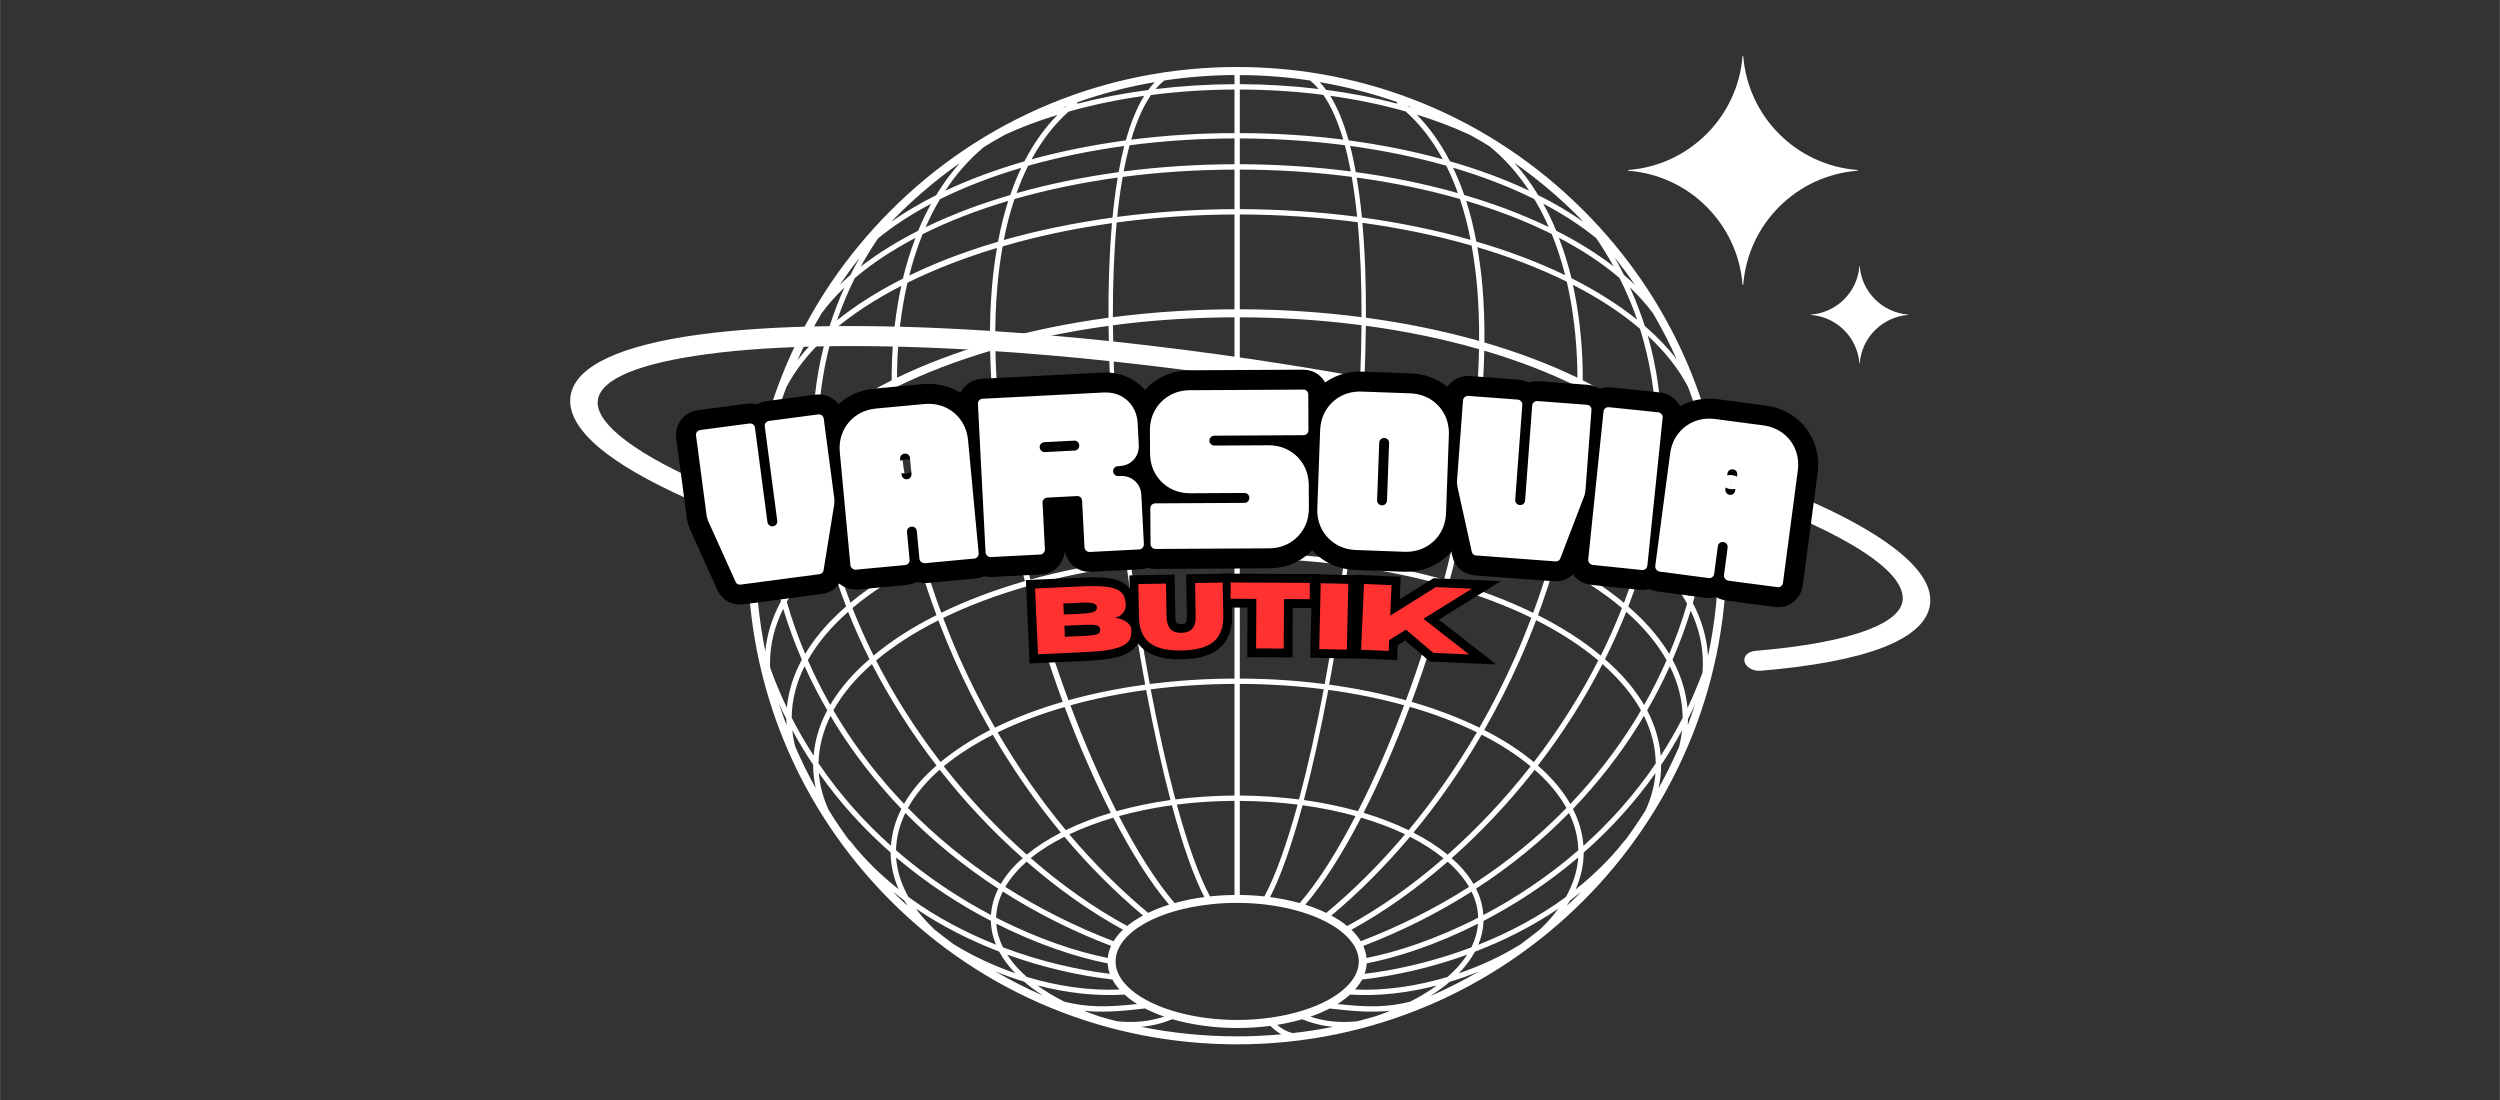 <svg xmlns="http://www.w3.org/2000/svg" xmlns:xlink="http://www.w3.org/1999/xlink" width="2500" zoomAndPan="magnify" viewBox="0 0 1874.88 825" height="1100" preserveAspectRatio="xMidYMid meet" version="1.0"><rect x="0" y="0" width="1874.88" height="825" fill="#333333" stroke="none"/><defs><g/><clipPath id="53449837db"><path d="M 427.746 244 L 1447.453 244 L 1447.453 504 L 427.746 504 Z M 427.746 244 " clip-rule="nonzero"/></clipPath></defs><path fill="#ffffff" d="M 573.711 346.117 C 573.402 353.211 573.199 360.359 573.301 367.508 C 571.77 370.418 570.336 373.379 569.059 376.34 C 570.184 366.129 571.77 356.02 573.711 346.117 Z M 719.797 122.289 C 713.305 129.539 707.422 137.605 702.055 146.387 C 689.832 152.512 678.582 159.152 668.355 166.297 C 684.055 150.113 701.285 135.309 719.797 122.289 Z M 1187.301 166.246 C 1177.074 159.098 1165.777 152.41 1153.555 146.336 C 1148.188 137.453 1142.203 129.336 1135.66 122.031 C 1152.43 133.828 1168.332 147.102 1183.109 161.855 C 1184.543 163.234 1185.922 164.766 1187.301 166.246 Z M 1282.359 367.457 C 1282.512 360.207 1282.309 353.059 1281.949 345.91 C 1283.891 355.816 1285.375 365.773 1286.5 375.879 C 1285.273 373.074 1283.891 370.215 1282.359 367.457 Z M 1280.926 492.133 C 1280.16 478.504 1276.324 465.227 1269.574 452.312 C 1276.324 428.57 1280.465 404.422 1281.848 380.273 C 1285.477 388.949 1287.676 397.785 1288.648 406.719 C 1288.699 410.035 1288.852 413.406 1288.852 416.777 C 1288.852 442.406 1286.141 467.629 1280.926 492.133 Z M 1174.98 679.406 C 1175.848 678.129 1176.617 676.801 1177.383 675.473 C 1180.246 673.328 1183.008 671.082 1185.82 668.836 C 1184.898 669.758 1184.031 670.777 1183.109 671.695 C 1180.449 674.352 1177.688 676.852 1174.98 679.406 Z M 669.637 668.633 C 672.449 670.93 675.262 673.227 678.125 675.371 C 678.891 676.699 679.707 678.027 680.578 679.355 C 677.867 676.801 675.156 674.301 672.5 671.695 C 671.527 670.676 670.605 669.652 669.637 668.633 Z M 609.555 331.82 C 609.863 355.305 612.828 379.402 618.656 404.012 C 619.117 405.852 619.578 407.688 620.035 409.527 C 616.766 412.387 613.645 415.297 610.68 418.258 C 601.68 427.242 594.266 436.535 588.539 445.98 C 582.047 421.73 578.363 397.121 577.547 372.461 C 584.859 358.164 595.648 344.531 609.555 331.82 Z M 589.613 290.566 C 596.617 277.09 606.793 264.324 619.73 252.48 C 613.234 275.352 609.809 299.297 609.504 323.957 C 605.977 327.02 602.602 330.137 599.43 333.25 C 590.535 342.184 583.223 351.273 577.34 360.613 C 577.391 346.523 578.414 332.484 580.359 318.547 C 583.066 309.051 586.188 299.707 589.613 290.566 Z M 644.684 193.359 C 642.227 197.594 639.875 201.934 637.676 206.324 C 634.918 208.727 632.258 211.074 629.754 213.574 C 634.508 206.633 639.469 199.84 644.684 193.359 Z M 688.555 173.09 C 672.344 181.309 657.926 190.293 645.5 199.945 C 649.438 192.746 653.785 185.699 658.438 178.809 C 669.992 169.363 683.391 160.633 698.27 152.82 C 694.742 159.254 691.469 165.992 688.555 173.09 Z M 765.918 125.863 C 762.852 132.246 760.09 139.086 757.637 146.285 C 747.305 149.297 737.285 152.617 727.57 156.188 C 715.707 160.633 704.609 165.328 694.18 170.383 C 697.402 162.98 700.98 155.984 704.918 149.398 C 723.273 140.312 743.777 132.398 765.918 125.863 Z M 737.848 110.289 C 743.113 107.023 748.43 103.91 753.852 100.945 C 765.969 95.383 779.109 90.43 793.02 86.191 C 783.406 95.996 775.172 107.586 768.27 121.012 C 746.898 127.191 726.902 134.594 708.855 143.066 C 717.188 130.406 726.902 119.43 737.848 110.289 Z M 799.309 80.168 C 798.387 80.371 797.469 80.629 796.547 80.934 C 797.672 80.473 798.797 80.066 799.922 79.656 C 799.719 79.809 799.512 79.965 799.309 80.168 Z M 861.129 67.508 C 842.617 69.906 824.773 73.379 807.848 77.82 C 807.949 77.461 808 77.055 807.949 76.695 C 826.664 70.109 846.043 65.004 866.035 61.582 C 864.297 63.371 862.66 65.363 861.129 67.508 Z M 1047.812 77.719 C 1030.887 73.273 1013.043 69.805 994.48 67.402 C 993 65.312 991.414 63.371 989.727 61.582 C 1009.516 65.004 1028.945 69.957 1047.762 76.543 C 1047.66 76.953 1047.66 77.309 1047.812 77.719 Z M 1056.148 79.965 C 1055.992 79.809 1055.789 79.656 1055.586 79.453 C 1056.711 79.914 1057.887 80.32 1059.012 80.781 C 1058.09 80.523 1057.117 80.219 1056.148 79.965 Z M 1161.48 170.281 C 1151.051 165.277 1139.953 160.527 1128.141 156.137 C 1118.375 152.562 1108.352 149.246 1098.074 146.234 C 1095.621 139.035 1092.809 132.246 1089.742 125.762 C 1111.883 132.348 1132.387 140.207 1150.691 149.348 C 1154.68 155.934 1158.258 162.93 1161.48 170.281 Z M 1197.121 178.652 C 1201.824 185.547 1206.172 192.59 1210.109 199.789 C 1197.684 190.191 1183.312 181.207 1167.105 173.039 C 1164.191 165.941 1160.918 159.152 1157.34 152.719 C 1172.219 160.578 1185.562 169.207 1197.121 178.652 Z M 1217.879 206.172 C 1215.68 201.68 1213.277 197.289 1210.773 192.898 C 1216.141 199.688 1221.305 206.582 1226.164 213.625 C 1223.504 211.125 1220.742 208.57 1217.879 206.172 Z M 1256.332 333.25 C 1253.109 330.086 1249.734 327.02 1246.207 323.906 C 1245.848 298.992 1242.371 274.844 1235.777 251.766 C 1248.711 263.711 1258.887 276.578 1265.996 290.211 C 1269.523 299.605 1272.645 309.152 1275.352 318.852 C 1277.297 332.688 1278.266 346.574 1278.316 360.562 C 1272.488 351.223 1265.176 342.133 1256.332 333.25 Z M 1243.855 418.258 C 1241.195 415.551 1238.332 412.945 1235.418 410.395 C 1235.98 408.25 1236.543 406.105 1237.004 404.012 C 1242.883 379.402 1245.848 355.305 1246.105 331.871 C 1248.148 333.707 1250.145 335.598 1252.035 337.539 C 1263.336 348.77 1272.027 360.461 1278.164 372.41 C 1277.348 397.477 1273.512 422.598 1266.762 447.309 C 1260.934 437.352 1253.262 427.652 1243.855 418.258 Z M 1251.883 490.5 C 1246.359 481.207 1239.152 472.223 1230.406 463.441 C 1227.441 460.531 1224.375 457.723 1221.152 454.863 C 1226.266 441.539 1230.715 428.16 1234.344 414.734 C 1236.594 416.828 1238.844 418.922 1241.043 421.066 C 1251.32 431.328 1259.398 441.945 1265.281 452.77 C 1261.598 465.484 1257.098 478.094 1251.883 490.5 Z M 1276.785 504.488 C 1273.359 513.68 1269.625 522.461 1265.586 530.938 C 1264.41 518.633 1260.676 506.582 1254.336 494.84 C 1259.605 482.688 1264.156 470.434 1267.938 457.977 C 1274.023 470.793 1277.09 483.965 1277.09 497.395 C 1277.09 499.742 1276.988 502.141 1276.785 504.488 Z M 1265.945 539.258 C 1267.785 535.684 1269.523 532.008 1271.262 528.281 C 1269.523 533.539 1267.734 538.695 1265.789 543.902 C 1265.895 542.32 1265.945 540.84 1265.945 539.258 Z M 1108.66 708.559 C 1111.113 702.738 1112.395 696.816 1112.598 690.688 C 1136.066 678.488 1160.457 662.812 1183.621 643.055 C 1182.957 653.113 1179.785 663.066 1174.367 672.719 C 1154.016 687.676 1131.516 699.52 1108.66 708.559 Z M 1073.633 746.645 C 1073.328 746.746 1073.02 746.902 1072.715 746.953 C 1077.98 743.582 1082.84 740.109 1087.184 736.383 C 1094.598 734.188 1101.961 731.531 1109.121 728.621 C 1097.617 735.262 1085.805 741.285 1073.633 746.645 Z M 768.066 736.23 C 772.258 739.906 776.965 743.379 782.078 746.645 C 781.973 746.645 781.871 746.594 781.77 746.543 C 769.703 741.234 757.84 735.207 746.387 728.52 C 753.441 731.43 760.703 734.035 768.066 736.23 Z M 672.039 643.055 C 695.203 662.762 719.594 678.434 743.062 690.637 C 743.215 696.715 744.492 702.688 746.898 708.508 C 724.094 699.418 701.594 687.625 681.242 672.668 C 675.824 663.016 672.652 653.062 672.039 643.055 Z M 589.664 539.105 C 589.664 540.688 589.766 542.219 589.816 543.852 C 587.824 538.543 585.984 533.234 584.242 527.871 C 585.984 531.703 587.773 535.48 589.664 539.105 Z M 634.508 454.812 C 631.285 457.672 628.168 460.48 625.254 463.441 C 616.457 472.172 609.352 481.207 603.828 490.398 C 598.406 477.582 593.805 464.562 590.023 451.391 C 597.438 438.168 607.969 425.609 621.16 413.867 C 624.793 427.551 629.293 441.23 634.508 454.812 Z M 678.074 376.289 C 680.938 390.637 684.414 405.086 688.504 419.48 C 669.227 429.133 652.148 440.059 637.781 452.055 C 632.562 438.371 628.117 424.641 624.535 410.957 C 639.418 398.242 657.414 386.652 678.074 376.289 Z M 675.926 214.391 C 671.73 233.691 669.227 254.523 668.766 276.832 C 668.664 279.641 668.715 282.449 668.715 285.258 C 647.801 295.672 629.242 307.465 613.645 320.434 C 614.309 295.109 618.246 270.656 625.508 247.324 C 639.672 235.324 656.648 224.297 675.926 214.391 Z M 677.102 208.98 C 658.336 218.477 641.77 228.941 627.758 240.176 C 631.492 229.402 635.887 218.887 641 208.625 C 653.887 197.594 669.227 187.484 686.559 178.398 C 682.879 188.047 679.656 198.258 677.102 208.98 Z M 748.48 181.309 C 733.809 185.598 719.695 190.449 706.398 195.758 C 697.859 199.23 689.68 202.855 681.855 206.633 C 684.617 195.758 687.941 185.344 691.879 175.641 C 711.105 165.992 732.734 157.617 756.102 150.676 C 753.086 160.223 750.477 170.434 748.48 181.309 Z M 838.219 133.164 C 836.633 142.762 835.305 152.82 834.332 163.184 C 805.852 167.113 778.445 172.73 752.777 180.031 C 754.926 169.055 757.582 158.844 760.805 149.297 C 784.941 142.352 810.914 136.941 838.219 133.164 Z M 843.129 109.473 C 841.543 115.703 840.164 122.238 838.883 129.129 C 812.246 132.754 786.523 138.012 762.34 144.855 C 764.945 137.605 767.809 130.762 771.031 124.332 C 793.582 117.949 817.816 112.945 843.129 109.473 Z M 925.809 99.824 C 899.273 99.875 873.246 101.559 848.344 104.727 C 852.281 91.195 857.242 79.809 863.172 71.285 C 883.473 68.629 904.438 67.25 925.809 67.148 Z M 1007.367 104.727 C 982.414 101.559 956.387 99.875 929.797 99.824 L 929.797 67.148 C 951.273 67.199 972.238 68.578 992.383 71.133 C 998.418 79.707 1003.328 91.094 1007.367 104.727 Z M 1016.773 129.078 C 1015.547 122.238 1014.168 115.652 1012.531 109.422 C 1037.895 112.895 1062.078 117.898 1084.629 124.281 C 1087.848 130.711 1090.766 137.605 1093.371 144.855 C 1069.137 137.961 1043.465 132.703 1016.773 129.078 Z M 1102.883 179.879 C 1077.418 172.68 1050.062 167.012 1021.375 163.082 C 1020.355 152.719 1019.074 142.711 1017.441 133.164 C 1044.797 136.891 1070.77 142.352 1094.906 149.246 C 1098.074 158.793 1100.734 168.953 1102.883 179.879 Z M 1173.805 206.375 C 1153.707 196.676 1131.363 188.199 1107.176 181.156 C 1105.133 170.281 1102.625 160.172 1099.559 150.625 C 1122.977 157.617 1144.555 165.941 1163.781 175.539 C 1167.719 185.238 1171.043 195.555 1173.805 206.375 Z M 1178.559 208.676 C 1175.949 198.004 1172.781 187.895 1169.098 178.348 C 1186.434 187.383 1201.723 197.492 1214.605 208.52 C 1219.668 218.629 1224.117 229.098 1227.801 239.766 C 1213.688 228.484 1197.121 218.016 1178.559 208.676 Z M 1186.996 285.207 C 1186.996 282.449 1186.996 279.641 1186.945 276.832 C 1186.434 254.266 1183.926 233.129 1179.633 213.625 C 1198.859 223.48 1215.836 234.559 1229.945 246.609 C 1237.309 270.195 1241.402 294.855 1242.066 320.383 C 1226.418 307.465 1207.91 295.672 1186.996 285.207 Z M 1167.156 419.48 C 1171.246 405.238 1174.672 390.992 1177.484 376.852 C 1198.195 387.316 1216.141 399.008 1230.918 411.773 C 1227.391 425.199 1223.043 438.73 1217.93 452.105 C 1203.512 440.059 1186.434 429.184 1167.156 419.48 Z M 1200.547 491.727 C 1187.148 480.543 1171.297 470.383 1153.402 461.398 C 1158.105 448.789 1162.297 436.125 1166.031 423.363 C 1185.258 433.062 1202.184 443.988 1216.398 456.039 C 1211.691 468.035 1206.426 479.934 1200.547 491.727 Z M 1233.016 528.742 C 1227.75 519.754 1220.844 510.973 1212.305 502.395 C 1209.598 499.691 1206.629 497.035 1203.664 494.43 C 1209.598 482.688 1214.863 470.793 1219.617 458.848 C 1222.328 461.297 1225.039 463.746 1227.543 466.25 C 1236.902 475.645 1244.316 485.242 1249.887 495.145 C 1244.879 506.48 1239.305 517.711 1233.016 528.742 Z M 1024.855 718.461 C 1024.547 715.449 1023.73 712.438 1022.398 709.477 C 1051.441 698.297 1078.594 684.664 1103.598 668.734 C 1106.77 675.066 1108.406 681.602 1108.559 688.289 C 1077.164 704.371 1047.504 714.07 1024.855 718.461 Z M 1023.371 730.359 C 1024.293 727.855 1024.805 725.203 1024.957 722.547 C 1047.504 718.156 1077.008 708.66 1108.457 692.781 C 1107.996 698.805 1106.309 704.781 1103.445 710.551 C 1075.883 720.914 1048.172 727.398 1023.371 730.359 Z M 1003.02 753.027 C 1006.547 750.832 1009.719 748.434 1012.48 745.93 C 1033.137 747.309 1055.535 744.809 1077.621 739.09 C 1071.59 743.48 1064.738 747.617 1057.324 751.344 C 1040.246 755.477 1026.488 755.578 1003.02 753.027 Z M 879.227 764.414 C 893.699 768.598 910.367 771 927.805 771 C 936.445 771 944.781 770.438 952.707 769.418 C 955.363 772.02 958.125 774.164 960.938 775.746 C 949.996 776.719 938.949 777.277 927.805 777.277 C 903.363 777.277 879.281 774.828 855.809 770.129 C 863.992 769.418 871.559 767.527 879.227 764.414 Z M 843.332 745.93 C 846.094 748.434 849.266 750.832 852.793 753.027 C 829.168 755.578 815.414 755.477 798.234 751.293 C 790.82 747.562 784.02 743.48 777.984 739.039 C 800.125 744.809 822.625 747.309 843.332 745.93 Z M 830.703 722.547 C 830.855 725.152 831.367 727.805 832.289 730.359 C 807.488 727.348 779.723 720.914 752.164 710.5 C 749.301 704.73 747.613 698.805 747.203 692.781 C 778.598 708.609 808.102 718.156 830.703 722.547 Z M 752.012 668.633 C 777.066 684.664 804.215 698.297 833.262 709.426 C 831.879 712.387 831.062 715.398 830.754 718.461 C 808.102 714.02 778.496 704.32 747.051 688.238 C 747.203 681.5 748.941 674.965 752.012 668.633 Z M 620.395 532.723 C 614.516 543.75 611.09 555.086 610.168 566.727 C 604.289 557.637 598.766 548.242 593.703 538.238 C 593.855 524.961 597.18 512.047 603.367 499.641 C 608.43 510.871 614.105 521.898 620.395 532.723 Z M 652.047 494.379 C 648.977 497.035 646.062 499.691 643.301 502.395 C 634.812 510.922 627.91 519.703 622.645 528.691 C 616.406 517.66 610.781 506.48 605.82 495.145 C 612.98 482.332 623.207 470.18 636.043 458.848 C 640.797 470.742 646.113 482.637 652.047 494.379 Z M 702.309 461.348 C 684.363 470.332 668.512 480.492 655.113 491.676 C 649.234 479.934 643.969 467.984 639.262 456.039 C 653.324 444.191 670.301 433.266 689.68 423.516 C 693.414 436.176 697.605 448.84 702.309 461.348 Z M 759.27 396.711 C 762.031 409.629 765.152 422.699 768.629 435.82 C 745.824 442.406 724.809 450.371 705.887 459.562 C 701.234 447 697.043 434.391 693.309 421.73 C 713.047 412.129 735.238 403.707 759.27 396.711 Z M 750.273 348.414 C 752.523 362.914 755.18 377.668 758.352 392.629 C 734.371 399.57 712.125 407.945 692.184 417.695 C 688.094 403.246 684.617 388.797 681.754 374.453 C 702.309 364.445 725.32 355.664 750.273 348.414 Z M 742.551 263.203 C 743.062 288.73 745.465 315.941 749.656 344.277 C 724.758 351.477 701.695 360.156 680.938 370.266 C 675.719 342.898 672.961 315.941 672.652 290.055 C 693.566 279.742 717.035 270.758 742.551 263.203 Z M 743.93 214.953 C 742.754 228.281 742.297 242.32 742.398 256.871 C 717.238 264.223 693.82 273.105 672.703 283.266 C 672.703 281.172 672.703 279.027 672.754 276.934 C 673.266 253.707 675.926 231.957 680.527 212.043 C 700.723 202.09 723.223 193.305 747.664 185.953 C 746.078 195.195 744.801 204.793 743.93 214.953 Z M 831.316 238.285 C 801.457 242.32 772.977 248.191 746.387 255.695 C 746.285 241.859 746.793 228.332 747.918 215.262 C 748.84 204.59 750.219 194.379 751.906 184.781 C 777.527 177.273 805.086 171.402 833.926 167.371 C 831.93 190.242 831.164 214.547 831.316 238.285 Z M 925.809 160.836 L 925.809 231.957 C 894.516 232.059 863.941 234.102 834.59 237.879 C 834.539 212.555 835.457 188.609 837.453 166.859 C 865.883 163.082 895.488 160.988 925.809 160.836 Z M 925.809 127.191 L 925.809 156.852 C 896 156.953 866.445 158.945 837.863 162.672 C 838.938 152.156 840.266 142.047 841.953 132.703 C 868.797 129.18 896.922 127.293 925.809 127.191 Z M 925.809 123.156 C 897.379 123.258 869.562 125.098 842.668 128.566 C 843.996 121.676 845.48 115.09 847.117 108.965 C 872.426 105.645 898.812 103.91 925.809 103.805 Z M 929.797 123.156 L 929.797 103.805 C 956.848 103.91 983.23 105.645 1008.543 108.91 C 1010.23 115.039 1011.66 121.625 1012.992 128.566 C 986.094 125.098 958.227 123.258 929.797 123.156 Z M 929.797 156.852 L 929.797 127.191 C 958.738 127.242 986.863 129.129 1013.758 132.652 C 1015.395 142.047 1016.723 152.055 1017.797 162.57 C 989.625 158.895 960.07 156.953 929.797 156.852 Z M 1021.07 237.879 C 991.77 234.047 961.145 232.008 929.797 231.957 L 929.797 160.836 C 960.273 160.938 989.879 162.98 1018.207 166.656 C 1020.254 188.457 1021.172 212.504 1021.07 237.879 Z M 1107.793 215.262 C 1108.914 228.332 1109.375 241.859 1109.273 255.695 C 1082.734 248.191 1054.254 242.32 1024.395 238.285 C 1024.496 214.445 1023.781 190.09 1021.734 167.113 C 1050.676 171.098 1078.133 176.867 1103.648 184.168 C 1105.438 194.02 1106.82 204.387 1107.793 215.262 Z M 1113.262 256.871 C 1113.414 242.32 1112.906 228.281 1111.781 214.953 C 1110.859 204.641 1109.582 194.84 1107.945 185.395 C 1132.387 192.645 1154.883 201.32 1175.031 211.277 C 1179.684 231.445 1182.395 253.398 1182.957 276.934 C 1183.008 279.027 1182.957 281.172 1183.008 283.266 C 1161.891 273.055 1138.469 264.223 1113.262 256.871 Z M 1105.949 344.637 C 1110.246 316.094 1112.648 288.73 1113.16 262.996 C 1138.523 270.504 1161.992 279.539 1183.008 289.953 C 1182.75 315.992 1179.887 343.207 1174.672 370.773 C 1153.965 360.613 1130.852 351.883 1105.949 344.637 Z M 1097.309 392.68 C 1100.48 377.82 1103.086 363.219 1105.336 348.871 C 1108.352 349.742 1111.422 350.559 1114.438 351.477 C 1136.016 358.266 1155.855 366.129 1173.805 374.961 C 1170.992 389.156 1167.566 403.449 1163.527 417.695 C 1143.531 407.996 1121.34 399.57 1097.309 392.68 Z M 1087.082 435.82 C 1090.559 422.648 1093.68 409.527 1096.441 396.559 C 1120.422 403.449 1142.562 411.875 1162.402 421.574 C 1158.668 434.289 1154.477 447 1149.82 459.613 C 1130.902 450.422 1109.836 442.406 1087.082 435.82 Z M 1136.223 493.105 C 1128.141 511.281 1119.246 528.844 1109.531 545.742 C 1094.191 538.238 1077.113 531.754 1058.652 526.391 C 1064.125 511.637 1069.34 496.422 1074.195 480.902 C 1078.492 467.066 1082.48 453.332 1086.109 439.75 C 1108.711 446.234 1129.625 454.148 1148.441 463.34 C 1144.605 473.344 1140.617 483.301 1136.223 493.105 Z M 1150.332 571.578 C 1139.699 562.742 1127.172 554.676 1113.109 547.527 C 1122.824 530.578 1131.773 512.965 1139.902 494.738 C 1144.25 484.934 1148.289 475.082 1152.02 465.125 C 1169.766 474.113 1185.461 484.219 1198.652 495.352 C 1185.309 521.543 1169.098 547.121 1150.332 571.578 Z M 1160.305 580.613 C 1158.105 578.418 1155.754 576.273 1153.352 574.18 C 1172.117 549.777 1188.375 524.246 1201.773 498.055 C 1204.434 500.457 1207.039 502.805 1209.441 505.254 C 1218.391 514.191 1225.445 523.328 1230.664 532.723 C 1229.281 535.121 1227.902 537.523 1226.469 539.871 C 1212.41 562.59 1196.047 583.676 1177.688 602.977 C 1173.293 595.266 1167.516 587.863 1160.305 580.613 Z M 1093.016 647.598 C 1091.633 646.27 1090.148 644.941 1088.668 643.668 C 1110.602 624.215 1131.363 602.211 1150.129 578.418 C 1150.383 578.059 1150.641 577.652 1150.895 577.344 C 1153.195 579.336 1155.395 581.379 1157.441 583.422 C 1164.754 590.723 1170.48 598.277 1174.773 605.988 C 1154.066 627.277 1130.699 646.32 1105.082 662.965 C 1102.012 657.707 1097.973 652.602 1093.016 647.598 Z M 1014.32 698.09 C 1014.016 697.785 1013.758 697.582 1013.453 697.324 C 1038.047 683.898 1062.438 666.539 1085.652 646.32 C 1087.234 647.648 1088.77 649.027 1090.203 650.457 C 1094.957 655.258 1098.793 660.156 1101.758 665.16 C 1076.703 681.141 1049.551 694.773 1020.508 705.902 C 1018.871 703.195 1016.824 700.594 1014.32 698.09 Z M 769.906 646.219 C 793.172 666.488 817.613 683.848 842.207 697.273 C 841.902 697.582 841.594 697.785 841.34 698.09 C 838.832 700.594 836.789 703.195 835.102 705.902 C 806.059 694.773 778.957 681.09 753.902 665.16 C 757.789 658.473 763.207 652.141 769.906 646.219 Z M 704.711 577.293 C 705.02 577.652 705.273 578.059 705.582 578.418 C 724.297 602.211 745.055 624.215 766.992 643.617 C 765.508 644.941 764.027 646.27 762.594 647.598 C 757.637 652.551 753.594 657.707 750.527 662.965 C 724.961 646.32 701.594 627.227 680.883 605.988 C 686.457 595.879 694.539 586.23 704.711 577.293 Z M 702.309 574.129 C 699.906 576.223 697.555 578.418 695.355 580.613 C 688.094 587.812 682.367 595.266 677.969 602.875 C 659.562 583.625 643.25 562.59 629.242 539.871 C 627.758 537.523 626.43 535.121 624.996 532.723 C 631.797 520.469 641.562 508.879 653.887 498.055 C 667.336 524.195 683.543 549.723 702.309 574.129 Z M 715.809 494.738 C 723.887 512.914 732.836 530.527 742.551 547.477 C 728.488 554.676 715.961 562.742 705.379 571.523 C 686.613 547.121 670.352 521.543 657.004 495.352 C 670.098 484.375 685.793 474.266 703.691 465.277 C 707.473 475.184 711.512 484.984 715.809 494.738 Z M 781.516 480.902 C 786.371 496.422 791.586 511.637 797.008 526.391 C 778.547 531.703 761.469 538.238 746.129 545.742 C 736.465 528.844 727.52 511.281 719.438 493.105 C 715.094 483.352 711.105 473.449 707.32 463.441 C 725.984 454.402 746.898 446.438 769.652 439.902 C 773.281 453.434 777.168 467.168 781.516 480.902 Z M 844.867 424.23 C 848.906 455.117 853.609 485.242 858.828 513.477 C 838.629 516.23 819.352 520.164 801.301 525.168 C 791.125 497.801 781.77 468.648 773.793 438.73 C 795.934 432.5 819.762 427.652 844.867 424.23 Z M 839.652 380.016 C 841.031 393.445 842.617 406.922 844.305 420.195 C 819.199 423.566 795.168 428.418 772.719 434.695 C 769.293 421.781 766.176 408.711 763.363 395.59 C 787.086 388.949 812.703 383.641 839.652 380.016 Z M 835.152 330.695 C 835.867 340.039 836.582 348.617 837.301 356.172 C 837.863 362.758 838.527 369.398 839.242 375.984 C 812.246 379.559 786.473 384.816 762.441 391.504 C 759.32 376.75 756.562 361.992 754.312 347.238 C 779.469 340.141 806.621 334.578 835.152 330.695 Z M 834.895 326.715 C 806.363 330.492 779.109 336.008 753.699 343.152 C 749.504 315.586 746.949 288.27 746.488 262.027 C 772.82 254.473 801.301 248.496 831.367 244.414 C 831.625 274.078 833.156 302.77 834.895 326.715 Z M 925.809 320.641 C 895.742 320.691 866.344 322.629 838.117 326.254 C 836.074 298.02 834.844 270.297 834.641 243.953 C 863.734 240.074 894.312 238.082 925.809 237.98 Z M 1017.543 326.406 C 989.367 322.73 959.914 320.742 929.797 320.641 L 929.797 237.98 C 961.145 238.031 991.77 240.074 1021.07 243.902 C 1020.867 270.297 1019.637 298.074 1017.543 326.406 Z M 1020.816 326.816 C 1022.555 302.82 1024.035 274.129 1024.344 244.312 C 1054.203 248.344 1082.684 254.266 1109.223 261.875 C 1108.711 288.219 1106.156 315.738 1101.961 343.461 C 1076.602 336.262 1049.348 330.645 1020.816 326.816 Z M 1016.469 375.984 C 1017.133 369.398 1017.797 362.758 1018.41 356.172 C 1019.074 348.668 1019.793 340.191 1020.508 330.902 C 1048.684 334.73 1075.832 340.398 1101.348 347.699 C 1099.047 362.301 1096.336 376.902 1093.219 391.504 C 1069.188 384.816 1043.414 379.559 1016.469 375.984 Z M 1011.355 420.195 C 1013.043 406.871 1014.629 393.445 1016.059 379.914 C 1042.852 383.539 1068.52 388.695 1092.398 395.383 C 1089.535 408.605 1086.418 421.73 1082.992 434.695 C 1060.492 428.418 1036.512 423.566 1011.355 420.195 Z M 996.832 513.477 C 1002.047 485.191 1006.805 455.066 1010.844 424.18 C 1035.797 427.551 1059.676 432.348 1081.969 438.578 C 1073.941 468.547 1064.531 497.801 1054.41 525.219 C 1036.359 520.164 1017.031 516.23 996.832 513.477 Z M 1018.41 608.387 C 1005.68 604.863 992.078 602.004 977.863 600.016 C 984.305 575.711 990.492 547.684 996.168 517.406 C 1016.109 520.113 1035.184 523.992 1053.027 528.945 C 1042.137 558.047 1030.324 584.953 1018.41 608.387 Z M 1056.402 622.633 C 1046.125 617.629 1034.824 613.289 1022.605 609.613 C 1034.672 585.922 1046.434 559.016 1057.273 530.121 C 1075.527 535.379 1092.453 541.812 1107.586 549.215 C 1092.348 575.457 1075.168 600.016 1056.402 622.633 Z M 1060.031 624.469 C 1078.746 601.852 1095.93 577.242 1111.164 551 C 1125.074 558.047 1137.398 566.062 1147.879 574.742 C 1147.57 575.148 1147.266 575.508 1146.957 575.914 C 1128.242 599.707 1107.484 621.66 1085.652 641.012 C 1078.289 634.938 1069.695 629.371 1060.031 624.469 Z M 1020.762 613.238 C 1032.676 616.762 1043.773 620.895 1053.742 625.695 C 1035.488 647.344 1015.703 667.152 994.633 684.664 C 989.828 682.367 984.562 680.273 978.938 678.539 C 992.59 662.508 1006.855 640.043 1020.762 613.238 Z M 976.84 603.945 C 990.75 605.836 1004.094 608.59 1016.57 612.062 C 1002.406 639.48 988.09 661.895 974.742 677.312 C 967.738 675.371 960.273 673.84 952.5 672.82 C 960.527 657.348 968.812 633.508 976.84 603.945 Z M 929.797 600.68 C 944.68 600.73 959.199 601.699 973.16 603.434 C 965.027 633.047 956.539 656.891 948.207 672.309 C 942.273 671.645 936.086 671.289 929.797 671.238 Z M 907.453 672.309 C 899.117 656.891 890.629 633.047 882.551 603.434 C 896.359 601.648 910.879 600.73 925.809 600.625 L 925.809 671.238 C 919.57 671.289 913.387 671.645 907.453 672.309 Z M 880.965 677.312 C 867.621 661.895 853.305 639.48 839.141 612.062 C 851.566 608.641 864.859 605.887 878.871 603.945 C 886.848 633.559 895.129 657.348 903.211 672.82 C 895.387 673.789 887.922 675.32 880.965 677.312 Z M 861.074 684.664 C 840.008 667.152 820.223 647.344 801.914 625.746 C 811.938 620.996 822.98 616.812 834.949 613.238 C 848.855 640.043 863.121 662.508 876.723 678.488 C 871.098 680.273 865.832 682.316 861.074 684.664 Z M 795.625 624.418 C 786.012 629.371 777.371 634.938 770.008 640.961 C 748.176 621.609 727.414 599.707 708.754 575.914 C 708.395 575.508 708.086 575.098 707.781 574.691 C 718.16 566.113 730.535 558.199 744.543 551.102 C 759.781 577.293 776.91 601.852 795.625 624.418 Z M 833.055 609.613 C 820.887 613.238 809.535 617.578 799.309 622.582 C 780.543 600.016 763.414 575.508 748.176 549.316 C 763.207 541.965 780.133 535.582 798.438 530.273 C 809.277 559.066 821.039 585.973 833.055 609.613 Z M 877.797 600.016 C 863.582 602.004 850.031 604.863 837.301 608.387 C 825.387 584.953 813.625 558.047 802.734 528.996 C 820.477 524.094 839.5 520.215 859.543 517.457 C 865.219 547.684 871.406 575.711 877.797 600.016 Z M 925.809 512.914 L 925.809 596.645 C 910.574 596.746 895.742 597.77 881.477 599.555 C 874.984 575.254 868.695 547.223 862.969 516.996 C 883.062 514.395 904.129 513.016 925.809 512.914 Z M 925.809 418.715 L 925.809 508.93 C 903.977 508.98 882.652 510.41 862.254 513.016 C 856.934 484.73 852.18 454.559 848.141 423.77 C 872.988 420.555 899.016 418.82 925.809 418.715 Z M 925.809 374.145 L 925.809 414.734 C 898.965 414.785 872.785 416.52 847.629 419.738 C 845.891 406.465 844.305 393.035 842.871 379.504 C 869.41 376.137 897.176 374.246 925.809 374.145 Z M 925.809 370.164 C 897.227 370.215 869.258 372.051 842.465 375.523 C 840.93 360.41 839.551 345.246 838.426 330.289 C 866.344 326.664 895.641 324.723 925.809 324.621 Z M 929.797 370.164 L 929.797 324.672 C 959.559 324.773 988.906 326.816 1017.234 330.492 C 1016.16 345.402 1014.781 360.461 1013.195 375.523 C 986.402 372.051 958.434 370.215 929.797 370.164 Z M 929.797 414.734 L 929.797 374.145 C 958.332 374.246 986.148 376.035 1012.836 379.453 C 1011.406 392.984 1009.82 406.465 1008.082 419.789 C 982.926 416.52 956.695 414.785 929.797 414.734 Z M 929.797 508.93 L 929.797 418.715 C 956.488 418.766 982.566 420.504 1007.57 423.719 C 1003.531 454.559 998.727 484.73 993.457 513.066 C 973.004 510.41 951.633 508.98 929.797 508.93 Z M 929.797 512.914 C 951.426 513.016 972.492 514.344 992.742 516.945 C 987.016 547.223 980.727 575.254 974.18 599.605 C 959.914 597.77 945.035 596.746 929.797 596.645 Z M 845.328 694.465 C 820.785 681.141 796.238 663.883 772.977 643.562 C 780.133 637.797 788.621 632.434 798.234 627.586 C 816.488 649.23 836.227 668.988 857.191 686.656 C 852.793 689.004 848.805 691.609 845.328 694.465 Z M 998.469 686.656 C 1019.484 669.043 1039.223 649.23 1057.426 627.586 C 1066.938 632.434 1075.371 637.797 1082.582 643.719 C 1059.316 663.934 1034.875 681.191 1010.332 694.52 C 1006.855 691.66 1002.918 689.055 998.469 686.656 Z M 969.477 774.828 C 965.438 773.91 961.551 771.816 957.82 768.648 C 964.414 767.578 970.652 766.148 976.535 764.465 C 984.203 767.527 991.719 769.418 999.801 770.129 C 989.828 772.121 979.652 773.652 969.477 774.828 Z M 1010.027 739.855 C 994.789 755.121 962.473 764.973 927.805 764.973 C 893.137 764.973 860.871 755.121 845.582 739.855 C 839.652 733.934 836.633 727.602 836.633 721.117 C 836.633 696.867 877.539 677.16 927.805 677.16 C 962.473 677.16 994.789 687.062 1010.027 702.328 C 1016.008 708.25 1019.023 714.582 1019.023 721.117 C 1019.023 727.602 1016.008 733.934 1010.027 739.855 Z M 613.852 572.496 C 614.055 560.242 617.172 548.348 622.848 536.859 C 623.82 538.594 624.793 540.277 625.867 542.016 C 640.234 565.297 657.059 586.895 675.977 606.652 C 671.426 615.637 668.816 624.879 668.152 634.324 C 648.57 616.812 630.008 596.34 613.852 572.496 Z M 671.938 637.691 C 672.191 628.043 674.594 618.699 678.941 609.715 C 699.754 630.852 723.07 649.895 748.637 666.488 C 745.414 672.922 743.625 679.508 743.164 686.246 C 719.543 673.789 695.102 657.809 671.938 637.691 Z M 765.457 728.418 C 761.367 724.387 758.043 720.199 755.332 715.961 C 782.586 725.816 809.891 731.891 834.23 734.648 C 835.613 737.25 837.352 739.703 839.5 742.152 C 817.41 743.121 793.375 739.703 770.109 732.758 C 768.527 731.328 766.891 729.898 765.457 728.418 Z M 824.262 762.27 C 820.375 760.941 816.539 759.512 812.859 758.031 C 825.691 759.461 838.938 758.645 858.773 756.348 C 863.172 758.645 867.93 760.688 873.094 762.422 C 862.199 766.098 851.309 767.219 838.016 765.996 C 837.965 765.996 837.863 765.996 837.863 765.996 C 833.312 764.871 828.762 763.598 824.262 762.27 Z M 1031.348 762.27 C 1026.848 763.598 1022.348 764.82 1017.797 765.996 C 1017.746 765.996 1017.746 765.996 1017.695 765.996 C 1004.402 767.219 993.613 766.098 982.773 762.473 C 987.938 760.688 992.742 758.645 997.09 756.398 C 1016.773 758.645 1029.969 759.461 1042.75 758.031 C 1039.07 759.512 1035.234 760.941 1031.348 762.27 Z M 1085.496 732.758 C 1062.23 739.703 1038.25 743.121 1016.262 742.152 C 1018.359 739.703 1020.098 737.25 1021.531 734.648 C 1045.766 731.891 1073.07 725.867 1100.324 716.012 C 1097.566 720.199 1094.242 724.387 1090.203 728.418 C 1088.719 729.898 1087.082 731.328 1085.496 732.758 Z M 1112.445 686.297 C 1112.035 679.508 1110.195 672.973 1106.973 666.488 C 1132.59 649.895 1155.906 630.902 1176.719 609.715 C 1181.168 618.801 1183.469 628.195 1183.672 637.742 C 1160.508 657.809 1136.066 673.84 1112.445 686.297 Z M 1187.508 634.375 C 1186.844 624.93 1184.234 615.688 1179.633 606.703 C 1198.652 586.895 1215.477 565.297 1229.844 542.016 C 1230.867 540.277 1231.84 538.594 1232.863 536.859 C 1238.59 548.449 1241.605 560.395 1241.758 572.598 C 1225.602 596.391 1207.09 616.863 1187.508 634.375 Z M 1245.492 566.828 C 1244.52 555.188 1241.094 543.852 1235.316 532.773 C 1241.555 521.898 1247.281 510.871 1252.293 499.641 C 1258.582 512.25 1261.801 525.117 1261.957 538.34 C 1256.844 548.297 1251.32 557.793 1245.492 566.828 Z M 1232.043 407.383 C 1216.906 394.566 1198.809 382.926 1178.406 372.613 C 1183.672 345.145 1186.586 317.984 1186.945 291.895 C 1208.164 302.668 1226.727 314.922 1242.168 328.348 C 1242.168 352.598 1239.203 377.566 1233.117 403.094 C 1232.809 404.523 1232.402 405.953 1232.043 407.383 Z M 1054.203 83.59 C 1065.094 93.34 1074.352 105.34 1082.07 119.48 C 1059.879 113.355 1036.152 108.605 1011.406 105.285 C 1007.777 92.27 1003.227 80.883 997.602 71.844 C 1017.387 74.602 1036.359 78.535 1054.203 83.59 Z M 801.301 83.742 C 819.148 78.688 838.219 74.703 858.059 71.898 C 852.434 80.934 847.934 92.32 844.305 105.285 C 819.555 108.656 795.832 113.406 773.641 119.48 C 781.258 105.492 790.461 93.492 801.301 83.742 Z M 622.543 403.094 C 616.508 377.566 613.543 352.547 613.492 328.297 C 628.781 315.074 647.34 302.871 668.715 292.047 C 669.125 317.934 671.988 344.789 677.203 372.051 C 656.75 382.312 638.648 393.852 623.461 406.617 C 623.156 405.441 622.848 404.27 622.543 403.094 Z M 577.445 497.395 C 577.445 483.352 580.871 469.668 587.363 456.598 C 591.199 469.465 595.902 482.23 601.324 494.789 C 594.98 506.48 591.25 518.531 590.074 530.781 C 585.473 521.184 581.277 511.176 577.547 500.711 C 577.496 499.641 577.445 498.516 577.445 497.395 Z M 596.363 559.938 C 595.289 555.852 594.574 551.766 594.164 547.633 C 599.074 556.668 604.289 565.348 609.809 573.566 C 609.809 573.617 609.809 573.668 609.809 573.719 C 609.809 579.594 610.477 585.414 611.754 591.18 C 606.078 581.023 600.965 570.605 596.363 559.938 Z M 637.574 630.75 C 637.32 630.496 637.062 630.289 636.758 630.188 C 631.336 622.836 626.273 615.281 621.469 607.57 C 617.277 598.43 614.77 589.09 614.055 579.645 C 630.211 602.617 648.57 622.426 667.898 639.379 C 667.949 648.723 669.992 657.961 673.93 666.949 C 660.535 656.328 648.16 644.332 637.574 630.75 Z M 700.57 696.918 C 695.305 691.914 690.703 686.758 686.867 681.449 C 706.555 694.773 727.824 705.445 749.352 713.715 C 752.316 719.281 756.305 724.641 761.367 729.898 C 744.902 724.23 729.102 716.828 714.836 707.945 C 710.031 704.371 705.273 700.746 700.57 696.918 Z M 1155.09 696.918 C 1150.281 700.797 1145.375 704.574 1140.414 708.199 C 1126.199 717.086 1110.398 724.387 1094.035 730 C 1099.047 724.844 1103.086 719.383 1106.156 713.766 C 1127.684 705.547 1148.953 694.875 1168.641 681.551 C 1164.855 686.809 1160.305 691.965 1155.09 696.918 Z M 1218.852 630.188 C 1218.594 630.289 1218.34 630.496 1218.137 630.75 C 1207.5 644.383 1195.074 656.379 1181.676 667.051 C 1185.613 658.012 1187.66 648.773 1187.711 639.43 C 1207.039 622.48 1225.395 602.668 1241.555 579.797 C 1240.84 589.242 1238.281 598.535 1234.141 607.672 C 1229.332 615.332 1224.27 622.836 1218.852 630.188 Z M 1243.855 591.18 C 1245.133 585.465 1245.797 579.594 1245.797 573.719 C 1251.32 565.449 1256.535 556.871 1261.445 547.785 C 1261.035 551.867 1260.32 555.902 1259.297 559.988 C 1254.645 570.605 1249.531 581.074 1243.855 591.18 Z M 1257.457 269.43 C 1250.758 260.75 1242.68 252.43 1233.527 244.465 C 1230.355 234.609 1226.625 224.91 1222.328 215.465 C 1228.926 221.797 1234.805 228.332 1239.816 235.172 C 1246.359 246.25 1252.191 257.738 1257.457 269.43 Z M 1146.805 143.016 C 1128.703 134.492 1108.762 127.086 1087.391 120.961 C 1080.434 107.48 1072.152 95.84 1062.488 85.938 C 1076.703 90.328 1090.148 95.484 1102.625 101.254 C 1107.484 103.961 1112.289 106.715 1117.047 109.676 C 1128.297 118.867 1138.266 130.051 1146.805 143.016 Z M 982.465 60.359 C 984.766 62.195 986.914 64.289 989.012 66.738 C 969.836 64.441 950.047 63.219 929.797 63.113 L 929.797 56.324 C 947.594 56.375 965.184 57.754 982.465 60.359 Z M 925.809 56.273 L 925.809 63.113 C 905.664 63.219 885.824 64.492 866.648 66.793 C 868.695 64.34 870.895 62.195 873.195 60.359 C 890.375 57.754 907.965 56.375 925.809 56.273 Z M 616.102 234.969 C 621.059 228.281 626.785 221.797 633.281 215.617 C 628.934 225.164 625.203 234.969 622.031 244.977 C 612.727 252.992 604.695 261.465 598 270.145 C 603.418 258.043 609.453 246.301 616.102 234.969 Z M 566.859 409.934 C 567.523 399.875 569.875 390.023 573.863 380.426 C 575.195 404.062 579.234 427.652 585.727 450.883 C 579.078 463.082 575.141 475.645 573.914 488.559 C 569.211 465.176 566.758 441.129 566.758 416.777 C 566.758 414.48 566.809 412.18 566.859 409.934 Z M 560.621 415.91 C 560.621 416.164 560.672 416.367 560.773 416.621 C 560.773 416.676 560.723 416.727 560.723 416.777 C 560.723 514.648 598.918 606.703 668.254 675.934 C 737.59 745.164 829.73 783.254 927.805 783.254 C 1130.086 783.254 1294.68 619.008 1294.887 417.082 C 1295.039 416.727 1295.141 416.316 1295.141 415.91 C 1295.141 412.691 1294.938 409.527 1294.629 406.359 C 1292.023 312.367 1254.234 224.348 1187.352 157.617 C 1118.02 88.387 1025.875 50.25 927.805 50.25 C 829.781 50.25 737.59 88.387 668.254 157.617 C 600.965 224.809 563.125 313.441 560.98 408.148 C 560.723 410.75 560.621 413.305 560.621 415.91 " fill-opacity="1" fill-rule="nonzero"/><g clip-path="url(#53449837db)"><path fill="#ffffff" d="M 1316.414 488.152 C 1310.84 488.609 1307.258 492.34 1308.383 496.422 C 1309.508 500.559 1314.93 503.52 1320.504 503.059 C 1359.465 499.793 1390.758 493.922 1412.285 485.547 C 1435.141 476.664 1447.668 464.82 1447.668 450.062 C 1447.668 419.43 1389.176 383.895 1294.68 351.273 C 1203.461 319.77 1077.621 289.953 938.797 269.379 C 868.645 259.016 801.969 251.969 741.375 248.09 C 653.633 242.473 578.465 243.598 524.215 250.949 C 466.641 258.758 431.512 274.129 427.879 296.695 C 427.676 298.02 427.574 299.348 427.574 300.625 C 427.574 313.336 437.086 326.613 454.676 340.039 C 471.598 352.855 496.246 366.078 527.23 379.148 C 532.344 381.293 538.531 380.219 541.035 376.648 C 543.543 373.125 541.445 368.527 536.332 366.332 C 507.238 354.082 484.281 341.828 468.992 330.188 C 455.492 319.926 448.18 310.375 448.18 301.953 C 448.18 301.137 448.281 300.371 448.383 299.707 C 450.941 283.828 480.547 272.34 529.582 265.703 C 581.941 258.555 655.266 257.586 741.375 263.047 C 801.301 266.879 867.262 273.871 936.445 284.133 C 1073.582 304.402 1197.633 333.762 1287.266 364.699 C 1373.578 394.516 1427.012 424.895 1427.012 448.738 C 1427.012 457.875 1417.961 465.738 1401.395 472.172 C 1381.914 479.727 1352.922 485.09 1316.414 488.152 " fill-opacity="1" fill-rule="nonzero"/></g><path fill="#ffffff" d="M 1306.852 41.875 L 1307.363 41.875 C 1310.84 87.57 1347.348 124.074 1393.109 127.496 L 1393.109 128.059 C 1347.348 131.477 1310.84 167.984 1307.363 213.676 L 1306.852 213.676 C 1303.375 167.984 1266.863 131.477 1221.102 128.059 L 1221.102 127.496 C 1266.863 124.074 1303.375 87.57 1306.852 41.875 " fill-opacity="1" fill-rule="evenodd"/><path fill="#ffffff" d="M 1394.492 199.535 L 1394.746 199.535 C 1396.18 218.988 1411.723 234.508 1431.152 235.938 L 1431.152 236.191 C 1411.723 237.621 1396.18 253.145 1394.746 272.543 L 1394.492 272.543 C 1393.059 253.145 1377.516 237.621 1358.035 236.191 L 1358.035 235.938 C 1377.516 234.508 1393.059 218.988 1394.492 199.535 " fill-opacity="1" fill-rule="evenodd"/><path stroke-linecap="butt" transform="matrix(2.632, -0.348, 0.348, 2.632, 514.241, 296.597)" fill="none" stroke-linejoin="miter" d="M 8.284 55.001 C 8.029 55 7.778 54.918 7.533 54.755 C 7.285 54.581 7.127 54.345 7.054 54.043 L 1.626 35.958 C 1.472 35.403 1.394 34.824 1.394 34.222 L 1.394 11.613 C 1.395 11.204 1.536 10.866 1.819 10.602 C 2.1 10.338 2.429 10.205 2.802 10.205 L 16.745 10.206 C 17.155 10.205 17.496 10.338 17.77 10.601 C 18.053 10.866 18.194 11.203 18.194 11.613 L 18.195 38.487 C 18.194 38.861 18.335 39.189 18.618 39.471 C 18.9 39.744 19.229 39.881 19.602 39.882 C 20.013 39.882 20.344 39.745 20.6 39.472 C 20.864 39.189 20.997 38.861 20.997 38.487 L 20.997 11.614 C 20.996 11.203 21.133 10.866 21.406 10.602 C 21.689 10.337 22.017 10.205 22.391 10.206 L 36.333 10.205 C 36.744 10.205 37.09 10.337 37.373 10.602 C 37.654 10.866 37.797 11.203 37.796 11.614 L 37.796 34.222 C 37.796 34.825 37.718 35.402 37.563 35.959 L 32.136 54.043 C 32.064 54.344 31.905 54.581 31.658 54.753 C 31.421 54.918 31.171 55.001 30.907 55 Z M 8.284 55.001 " stroke="#000000" stroke-width="11.27" stroke-opacity="1" stroke-miterlimit="4"/><path stroke-linecap="butt" transform="matrix(2.643, -0.248, 0.248, 2.643, 620.751, 282.585)" fill="none" stroke-linejoin="miter" d="M 2.857 55 C 2.483 55.001 2.146 54.863 1.845 54.591 C 1.545 54.307 1.394 53.979 1.395 53.605 L 1.395 21.633 C 1.394 19.428 1.887 17.469 2.871 15.755 C 3.864 14.033 5.217 12.679 6.93 11.696 C 8.653 10.702 10.617 10.206 12.822 10.206 L 26.369 10.205 C 28.574 10.206 30.533 10.701 32.245 11.695 C 33.968 12.679 35.322 14.032 36.306 15.755 C 37.3 17.468 37.796 19.428 37.796 21.633 L 37.796 53.605 C 37.797 53.979 37.664 54.308 37.4 54.589 C 37.136 54.863 36.798 55 36.389 55 L 22.446 54.999 C 22.081 55.001 21.748 54.863 21.447 54.589 C 21.147 54.307 20.996 53.98 20.997 53.606 L 20.997 45.814 C 20.997 45.405 20.863 45.063 20.599 44.788 C 20.345 44.506 20.012 44.365 19.602 44.365 C 19.228 44.366 18.9 44.497 18.617 44.762 C 18.336 45.016 18.194 45.349 18.194 45.76 L 18.194 53.606 C 18.193 53.979 18.062 54.308 17.798 54.59 C 17.543 54.863 17.209 55.001 16.8 55.001 Z M 19.602 30.928 C 20.011 30.928 20.345 30.788 20.599 30.504 C 20.864 30.221 20.997 29.894 20.996 29.52 L 20.997 25.051 C 20.997 24.64 20.865 24.302 20.6 24.038 C 20.345 23.775 20.012 23.642 19.602 23.642 C 19.228 23.642 18.9 23.774 18.618 24.039 C 18.336 24.303 18.195 24.64 18.195 25.05 L 18.194 29.52 C 18.194 29.894 18.335 30.222 18.617 30.504 C 18.9 30.787 19.228 30.928 19.602 30.928 Z M 19.602 30.928 " stroke="#000000" stroke-width="11.27" stroke-opacity="1" stroke-miterlimit="4"/><path stroke-linecap="butt" transform="matrix(2.651, -0.137, 0.137, 2.651, 728.064, 272.369)" fill="none" stroke-linejoin="miter" d="M 2.802 55 C 2.429 55 2.1 54.863 1.818 54.589 C 1.535 54.308 1.394 53.98 1.394 53.605 L 1.395 11.613 C 1.394 11.203 1.535 10.865 1.818 10.602 C 2.1 10.338 2.428 10.206 2.802 10.206 L 37.071 10.205 C 38.822 10.205 40.384 10.596 41.759 11.38 C 43.145 12.165 44.23 13.249 45.013 14.633 C 45.797 16.01 46.189 17.578 46.188 19.337 L 46.19 25.488 C 46.189 27.137 45.647 28.505 44.562 29.589 C 43.487 30.664 42.125 31.202 40.475 31.201 L 39.982 31.201 C 39.61 31.201 39.282 31.334 38.998 31.598 C 38.717 31.862 38.575 32.2 38.575 32.609 C 38.575 32.983 38.717 33.312 38.999 33.593 C 39.281 33.867 39.61 34.003 39.982 34.003 L 40.475 34.004 C 42.125 34.003 43.486 34.546 44.562 35.63 C 45.647 36.715 46.189 38.077 46.189 39.717 L 46.189 53.551 C 46.19 53.915 46.058 54.249 45.793 54.549 C 45.537 54.85 45.205 55.001 44.794 55 L 30.797 54.999 C 30.424 54.999 30.095 54.863 29.813 54.589 C 29.53 54.308 29.389 53.979 29.389 53.605 L 29.39 40.442 C 29.389 40.032 29.257 39.7 28.993 39.444 C 28.737 39.179 28.405 39.047 27.996 39.048 L 19.601 39.047 C 19.229 39.047 18.901 39.179 18.617 39.445 C 18.335 39.7 18.194 40.031 18.195 40.442 L 18.194 53.552 C 18.194 53.915 18.062 54.248 17.798 54.549 C 17.542 54.85 17.21 54.999 16.799 55 Z M 19.602 26.171 L 27.994 26.172 C 28.406 26.171 28.738 26.03 28.993 25.747 C 29.257 25.465 29.39 25.137 29.389 24.763 C 29.389 24.353 29.257 24.021 28.994 23.766 C 28.738 23.5 28.406 23.368 27.994 23.369 L 19.602 23.369 C 19.229 23.369 18.901 23.5 18.618 23.766 C 18.335 24.021 18.194 24.353 18.193 24.764 C 18.193 25.136 18.336 25.465 18.617 25.748 C 18.9 26.03 19.229 26.171 19.602 26.171 Z M 19.602 26.171 " stroke="#000000" stroke-width="11.27" stroke-opacity="1" stroke-miterlimit="4"/><path stroke-linecap="butt" transform="matrix(2.655, -0.014, 0.014, 2.655, 858.35, 265.751)" fill="none" stroke-linejoin="miter" d="M 2.802 55 C 2.428 55 2.1 54.863 1.818 54.59 C 1.535 54.308 1.395 53.979 1.394 53.605 L 1.394 43.518 C 1.395 43.107 1.536 42.776 1.819 42.52 C 2.101 42.255 2.428 42.123 2.802 42.123 L 27.994 42.123 C 28.405 42.124 28.738 41.983 28.993 41.7 C 29.258 41.418 29.389 41.093 29.389 40.73 C 29.389 40.31 29.257 39.973 28.993 39.718 C 28.737 39.453 28.405 39.32 27.995 39.321 L 12.822 39.321 C 10.616 39.321 8.653 38.829 6.931 37.844 C 5.218 36.852 3.864 35.498 2.871 33.785 C 1.887 32.062 1.394 30.104 1.395 27.907 L 1.395 21.632 C 1.395 19.428 1.887 17.468 2.87 15.754 C 3.864 14.032 5.218 12.68 6.93 11.696 C 8.652 10.702 10.617 10.205 12.822 10.205 L 44.795 10.206 C 45.204 10.205 45.538 10.338 45.792 10.601 C 46.057 10.866 46.189 11.204 46.188 11.613 L 46.188 21.688 C 46.189 22.062 46.056 22.389 45.793 22.672 C 45.537 22.946 45.205 23.082 44.795 23.081 L 19.603 23.082 C 19.229 23.081 18.9 23.213 18.617 23.478 C 18.335 23.743 18.193 24.079 18.194 24.49 C 18.193 24.864 18.336 25.191 18.618 25.474 C 18.901 25.747 19.228 25.884 19.602 25.884 L 34.775 25.883 C 36.972 25.884 38.926 26.381 40.639 27.373 C 42.362 28.358 43.715 29.712 44.699 31.433 C 45.692 33.147 46.189 35.107 46.189 37.311 L 46.189 43.572 C 46.189 45.778 45.693 47.741 44.699 49.463 C 43.715 51.177 42.362 52.531 40.639 53.523 C 38.927 54.507 36.971 55 34.774 55 Z M 2.802 55 " stroke="#000000" stroke-width="11.27" stroke-opacity="1" stroke-miterlimit="4"/><path stroke-linecap="butt" transform="matrix(2.653, 0.097, -0.097, 2.653, 988.431, 265.358)" fill="none" stroke-linejoin="miter" d="M 12.821 55 C 10.617 55 8.652 54.508 6.931 53.524 C 5.217 52.531 3.864 51.177 2.871 49.464 C 1.886 47.742 1.395 45.778 1.394 43.573 L 1.395 21.633 C 1.394 19.427 1.886 17.468 2.87 15.755 C 3.864 14.033 5.217 12.679 6.93 11.696 C 8.653 10.702 10.617 10.205 12.823 10.205 L 26.368 10.206 C 28.574 10.206 30.532 10.703 32.246 11.696 C 33.968 12.68 35.322 14.033 36.305 15.755 C 37.299 17.468 37.796 19.428 37.796 21.633 L 37.796 43.572 C 37.796 45.777 37.299 47.742 36.306 49.464 C 35.322 51.178 33.968 52.53 32.247 53.524 C 30.533 54.508 28.574 55 26.368 54.999 Z M 19.602 42.123 C 20.011 42.123 20.345 41.982 20.6 41.699 C 20.865 41.417 20.996 41.094 20.996 40.729 L 20.996 24.489 C 20.996 24.08 20.864 23.743 20.6 23.479 C 20.344 23.214 20.013 23.082 19.602 23.083 C 19.228 23.081 18.9 23.214 18.618 23.478 C 18.335 23.743 18.194 24.079 18.194 24.49 L 18.193 40.729 C 18.194 41.094 18.335 41.417 18.618 41.7 C 18.9 41.982 19.228 42.123 19.602 42.123 Z M 19.602 42.123 " stroke="#000000" stroke-width="11.27" stroke-opacity="1" stroke-miterlimit="4"/><path stroke-linecap="butt" transform="matrix(2.647, 0.198, -0.198, 2.647, 1095.784, 269.35)" fill="none" stroke-linejoin="miter" d="M 8.283 54.999 C 8.028 54.999 7.778 54.918 7.531 54.755 C 7.285 54.581 7.126 54.344 7.053 54.044 L 1.627 35.958 C 1.471 35.403 1.394 34.823 1.394 34.223 L 1.394 11.614 C 1.395 11.204 1.536 10.866 1.817 10.601 C 2.1 10.338 2.428 10.206 2.802 10.206 L 16.746 10.205 C 17.156 10.206 17.496 10.337 17.77 10.601 C 18.052 10.866 18.194 11.203 18.193 11.613 L 18.194 38.487 C 18.194 38.861 18.335 39.189 18.617 39.471 C 18.9 39.745 19.228 39.881 19.603 39.881 C 20.011 39.882 20.345 39.745 20.601 39.472 C 20.864 39.19 20.996 38.861 20.996 38.488 L 20.996 11.613 C 20.996 11.203 21.133 10.867 21.407 10.601 C 21.688 10.337 22.016 10.206 22.391 10.205 L 36.334 10.206 C 36.744 10.205 37.09 10.338 37.373 10.602 C 37.655 10.865 37.795 11.203 37.796 11.613 L 37.796 34.222 C 37.797 34.824 37.719 35.402 37.564 35.958 L 32.137 54.044 C 32.063 54.344 31.904 54.581 31.659 54.754 C 31.421 54.918 31.171 55 30.907 55 Z M 8.283 54.999 " stroke="#000000" stroke-width="11.27" stroke-opacity="1" stroke-miterlimit="4"/><path stroke-linecap="butt" transform="matrix(2.641, 0.273, -0.273, 2.641, 1202.027, 277.687)" fill="none" stroke-linejoin="miter" d="M 2.857 55 C 2.483 55 2.146 54.864 1.846 54.59 C 1.544 54.307 1.395 53.98 1.395 53.605 L 1.394 11.614 C 1.394 11.202 1.535 10.865 1.819 10.601 C 2.101 10.338 2.429 10.205 2.803 10.205 L 16.745 10.205 C 17.155 10.206 17.497 10.338 17.77 10.602 C 18.053 10.866 18.195 11.203 18.194 11.613 L 18.194 53.606 C 18.194 53.979 18.062 54.308 17.797 54.59 C 17.543 54.863 17.209 55 16.799 55.001 Z M 2.857 55 " stroke="#000000" stroke-width="11.27" stroke-opacity="1" stroke-miterlimit="4"/><path stroke-linecap="butt" transform="matrix(2.632, 0.348, -0.348, 2.632, 1256.336, 282.962)" fill="none" stroke-linejoin="miter" d="M 2.857 55 C 2.483 55.001 2.146 54.863 1.846 54.589 C 1.544 54.307 1.394 53.979 1.394 53.605 L 1.394 21.633 C 1.395 19.427 1.887 17.468 2.87 15.756 C 3.864 14.033 5.217 12.679 6.931 11.696 C 8.653 10.702 10.616 10.205 12.822 10.206 L 26.369 10.206 C 28.573 10.205 30.533 10.702 32.246 11.695 C 33.969 12.679 35.322 14.033 36.307 15.756 C 37.299 17.468 37.797 19.428 37.796 21.632 L 37.795 53.605 C 37.796 53.979 37.664 54.307 37.4 54.59 C 37.135 54.864 36.798 55 36.389 54.999 L 22.445 55 C 22.08 55.001 21.748 54.864 21.447 54.59 C 21.147 54.308 20.997 53.979 20.997 53.606 L 20.997 45.814 C 20.996 45.404 20.865 45.062 20.6 44.789 C 20.345 44.506 20.013 44.365 19.602 44.366 C 19.229 44.366 18.901 44.497 18.618 44.761 C 18.336 45.017 18.194 45.35 18.195 45.76 L 18.194 53.606 C 18.195 53.98 18.061 54.307 17.797 54.59 C 17.542 54.863 17.21 55 16.799 55 Z M 19.602 30.928 C 20.012 30.928 20.345 30.787 20.6 30.504 C 20.864 30.221 20.996 29.894 20.996 29.52 L 20.996 25.05 C 20.996 24.641 20.864 24.303 20.599 24.039 C 20.345 23.774 20.013 23.643 19.601 23.642 C 19.229 23.642 18.9 23.775 18.618 24.039 C 18.335 24.304 18.194 24.64 18.193 25.05 L 18.193 29.52 C 18.194 29.894 18.335 30.222 18.617 30.505 C 18.9 30.787 19.228 30.929 19.602 30.928 Z M 19.602 30.928 " stroke="#000000" stroke-width="11.27" stroke-opacity="1" stroke-miterlimit="4"/><g fill="#ffffff" fill-opacity="1"><g transform="translate(533.371, 441.344)"><g><path d="M 21.812 -2.875 C 21.113 -2.789 20.414 -2.926 19.719 -3.281 C 19.031 -3.645 18.539 -4.207 18.25 -4.969 L -2.344 -50.656 C -2.926 -52.082 -3.32 -53.582 -3.531 -55.156 L -11.406 -114.688 C -11.551 -115.77 -11.297 -116.703 -10.641 -117.484 C -9.992 -118.266 -9.18 -118.719 -8.203 -118.844 L 28.469 -123.703 C 29.562 -123.836 30.52 -123.613 31.344 -123.031 C 32.164 -122.445 32.648 -121.613 32.797 -120.531 L 42.141 -49.797 C 42.273 -48.816 42.754 -48.008 43.578 -47.375 C 44.41 -46.738 45.32 -46.484 46.312 -46.609 C 47.383 -46.754 48.219 -47.238 48.812 -48.062 C 49.406 -48.883 49.633 -49.785 49.5 -50.766 L 40.156 -121.5 C 40.008 -122.582 40.258 -123.516 40.906 -124.297 C 41.562 -125.078 42.379 -125.535 43.359 -125.672 L 80.062 -130.516 C 81.145 -130.66 82.098 -130.438 82.922 -129.844 C 83.742 -129.258 84.227 -128.426 84.375 -127.344 L 92.25 -67.812 C 92.457 -66.238 92.457 -64.688 92.25 -63.156 L 84.25 -13.688 C 84.156 -12.875 83.816 -12.203 83.234 -11.672 C 82.66 -11.148 82.031 -10.844 81.344 -10.75 Z M 21.812 -2.875 "/></g></g></g><g fill="#ffffff" fill-opacity="1"><g transform="translate(634.378, 427.953)"><g><path d="M 7.547 -0.703 C 6.555 -0.609 5.633 -0.895 4.781 -1.562 C 3.926 -2.227 3.453 -3.055 3.359 -4.047 L -4.562 -88.547 C -5.102 -94.367 -4.281 -99.672 -2.094 -104.453 C 0.094 -109.234 3.332 -113.145 7.625 -116.188 C 11.914 -119.227 16.969 -121.02 22.781 -121.562 L 58.609 -124.922 C 64.43 -125.473 69.734 -124.648 74.516 -122.453 C 79.297 -120.266 83.207 -117.023 86.25 -112.734 C 89.289 -108.441 91.082 -103.383 91.625 -97.562 L 99.547 -13.062 C 99.641 -12.07 99.375 -11.176 98.75 -10.375 C 98.125 -9.57 97.27 -9.117 96.188 -9.016 L 59.344 -5.562 C 58.363 -5.469 57.441 -5.754 56.578 -6.422 C 55.711 -7.086 55.234 -7.914 55.141 -8.906 L 53.203 -29.469 C 53.109 -30.562 52.68 -31.441 51.922 -32.109 C 51.16 -32.773 50.238 -33.062 49.156 -32.969 C 48.164 -32.875 47.332 -32.445 46.656 -31.688 C 45.988 -30.938 45.703 -30.02 45.797 -28.938 L 47.75 -8.219 C 47.844 -7.227 47.578 -6.328 46.953 -5.516 C 46.336 -4.711 45.488 -4.258 44.406 -4.156 Z M 45.828 -68.5 C 46.91 -68.594 47.758 -69.039 48.375 -69.844 C 49 -70.645 49.266 -71.539 49.172 -72.531 L 48.062 -84.375 C 47.957 -85.457 47.531 -86.312 46.781 -86.938 C 46.031 -87.562 45.113 -87.828 44.031 -87.734 C 43.039 -87.641 42.207 -87.211 41.531 -86.453 C 40.852 -85.691 40.566 -84.77 40.672 -83.688 L 41.781 -71.844 C 41.875 -70.852 42.32 -70.023 43.125 -69.359 C 43.938 -68.691 44.836 -68.406 45.828 -68.5 Z M 45.828 -68.5 "/></g></g></g><g fill="#ffffff" fill-opacity="1"><g transform="translate(735.576, 418.181)"><g><path d="M 7.422 -0.375 C 6.43 -0.332 5.547 -0.66 4.766 -1.359 C 3.992 -2.066 3.582 -2.914 3.531 -3.906 L -2.203 -115.234 C -2.266 -116.316 -1.941 -117.223 -1.234 -117.953 C -0.523 -118.691 0.32 -119.082 1.312 -119.125 L 92.172 -123.812 C 96.816 -124.051 101.02 -123.223 104.781 -121.328 C 108.551 -119.441 111.566 -116.723 113.828 -113.172 C 116.098 -109.617 117.352 -105.52 117.594 -100.875 L 118.438 -84.531 C 118.664 -80.188 117.414 -76.504 114.688 -73.484 C 111.957 -70.461 108.422 -68.844 104.078 -68.625 L 102.734 -68.547 C 101.742 -68.492 100.895 -68.102 100.188 -67.375 C 99.477 -66.645 99.148 -65.734 99.203 -64.641 C 99.254 -63.648 99.672 -62.801 100.453 -62.094 C 101.242 -61.383 102.133 -61.055 103.125 -61.109 L 104.469 -61.188 C 108.812 -61.406 112.492 -60.156 115.516 -57.438 C 118.535 -54.727 120.156 -51.195 120.375 -46.844 L 122.266 -10.172 C 122.316 -9.18 122.016 -8.27 121.359 -7.438 C 120.711 -6.613 119.844 -6.172 118.75 -6.109 L 81.641 -4.203 C 80.648 -4.148 79.766 -4.477 78.984 -5.188 C 78.203 -5.895 77.785 -6.742 77.734 -7.734 L 75.938 -42.609 C 75.875 -43.703 75.484 -44.57 74.766 -45.219 C 74.047 -45.875 73.145 -46.176 72.062 -46.125 L 49.797 -44.969 C 48.797 -44.914 47.941 -44.523 47.234 -43.797 C 46.523 -43.078 46.203 -42.172 46.266 -41.078 L 48.047 -6.344 C 48.098 -5.352 47.797 -4.441 47.141 -3.609 C 46.492 -2.785 45.625 -2.348 44.531 -2.297 Z M 48.031 -79.109 L 70.297 -80.266 C 71.379 -80.316 72.242 -80.734 72.891 -81.516 C 73.547 -82.297 73.848 -83.18 73.797 -84.172 C 73.734 -85.266 73.344 -86.141 72.625 -86.797 C 71.906 -87.453 71.004 -87.754 69.922 -87.703 L 47.656 -86.547 C 46.656 -86.492 45.801 -86.102 45.094 -85.375 C 44.383 -84.645 44.062 -83.734 44.125 -82.641 C 44.176 -81.648 44.586 -80.801 45.359 -80.094 C 46.141 -79.383 47.031 -79.055 48.031 -79.109 Z M 48.031 -79.109 "/></g></g></g><g fill="#ffffff" fill-opacity="1"><g transform="translate(859.141, 411.754)"><g><path d="M 7.438 -0.047 C 6.445 -0.035 5.578 -0.398 4.828 -1.141 C 4.078 -1.879 3.703 -2.742 3.703 -3.734 L 3.547 -30.484 C 3.547 -31.578 3.914 -32.473 4.656 -33.172 C 5.395 -33.867 6.258 -34.223 7.25 -34.234 L 74.141 -34.594 C 75.223 -34.594 76.109 -34.969 76.797 -35.719 C 77.484 -36.469 77.828 -37.336 77.828 -38.328 C 77.816 -39.41 77.461 -40.297 76.766 -40.984 C 76.078 -41.68 75.191 -42.031 74.109 -42.031 L 33.812 -41.812 C 27.969 -41.781 22.758 -43.062 18.188 -45.656 C 13.613 -48.258 10 -51.832 7.344 -56.375 C 4.695 -60.914 3.359 -66.109 3.328 -71.953 L 3.234 -88.609 C 3.203 -94.453 4.488 -99.66 7.094 -104.234 C 9.695 -108.805 13.27 -112.414 17.812 -115.062 C 22.352 -117.719 27.547 -119.062 33.391 -119.094 L 118.266 -119.547 C 119.359 -119.555 120.25 -119.219 120.938 -118.531 C 121.633 -117.844 121.988 -116.957 122 -115.875 L 122.141 -89.109 C 122.148 -88.117 121.812 -87.25 121.125 -86.5 C 120.438 -85.75 119.547 -85.367 118.453 -85.359 L 51.578 -85 C 50.578 -85 49.707 -84.648 48.969 -83.953 C 48.227 -83.254 47.863 -82.363 47.875 -81.281 C 47.875 -80.281 48.242 -79.41 48.984 -78.672 C 49.734 -77.941 50.609 -77.578 51.609 -77.578 L 91.891 -77.797 C 97.734 -77.828 102.941 -76.539 107.516 -73.938 C 112.086 -71.344 115.695 -67.77 118.344 -63.219 C 121 -58.676 122.344 -53.484 122.375 -47.641 L 122.453 -31 C 122.492 -25.145 121.211 -19.93 118.609 -15.359 C 116.004 -10.785 112.43 -7.172 107.891 -4.516 C 103.348 -1.867 98.156 -0.531 92.312 -0.5 Z M 7.438 -0.047 "/></g></g></g><g fill="#ffffff" fill-opacity="1"><g transform="translate(983.092, 411.266)"><g><path d="M 34.016 1.25 C 28.172 1.031 23.02 -0.473 18.562 -3.266 C 14.102 -6.055 10.645 -9.773 8.188 -14.422 C 5.727 -19.066 4.609 -24.316 4.828 -30.172 L 6.953 -88.391 C 7.172 -94.234 8.676 -99.383 11.469 -103.844 C 14.258 -108.301 17.977 -111.758 22.625 -114.219 C 27.27 -116.676 32.516 -117.797 38.359 -117.578 L 74.312 -116.266 C 80.156 -116.055 85.305 -114.555 89.766 -111.766 C 94.223 -108.973 97.68 -105.25 100.141 -100.594 C 102.598 -95.945 103.719 -90.703 103.5 -84.859 L 101.375 -26.641 C 101.156 -20.785 99.648 -15.629 96.859 -11.172 C 94.066 -6.723 90.348 -3.27 85.703 -0.812 C 81.055 1.645 75.812 2.77 69.969 2.562 Z M 53.25 -32.266 C 54.332 -32.223 55.234 -32.562 55.953 -33.281 C 56.672 -34 57.051 -34.852 57.094 -35.844 L 58.672 -78.938 C 58.703 -80.008 58.383 -80.898 57.719 -81.609 C 57.051 -82.328 56.176 -82.707 55.094 -82.75 C 54.094 -82.789 53.207 -82.477 52.438 -81.812 C 51.676 -81.145 51.281 -80.273 51.25 -79.203 L 49.672 -36.109 C 49.629 -35.117 49.961 -34.238 50.672 -33.469 C 51.391 -32.707 52.25 -32.305 53.25 -32.266 Z M 53.25 -32.266 "/></g></g></g><g fill="#ffffff" fill-opacity="1"><g transform="translate(1084.916, 414.951)"><g><path d="M 21.938 1.641 C 21.238 1.586 20.586 1.312 19.984 0.812 C 19.379 0.32 19.008 -0.328 18.875 -1.141 L 8.062 -50.062 C 7.77 -51.582 7.688 -53.129 7.812 -54.703 L 12.281 -114.609 C 12.363 -115.68 12.801 -116.535 13.594 -117.172 C 14.383 -117.816 15.273 -118.102 16.266 -118.031 L 53.156 -115.266 C 54.25 -115.18 55.141 -114.766 55.828 -114.016 C 56.523 -113.273 56.832 -112.367 56.75 -111.297 L 51.438 -40.125 C 51.363 -39.133 51.664 -38.242 52.344 -37.453 C 53.031 -36.66 53.875 -36.227 54.875 -36.156 C 55.945 -36.07 56.859 -36.367 57.609 -37.047 C 58.359 -37.734 58.77 -38.57 58.844 -39.562 L 64.156 -110.734 C 64.238 -111.805 64.676 -112.66 65.469 -113.297 C 66.258 -113.941 67.145 -114.227 68.125 -114.156 L 105.047 -111.391 C 106.141 -111.316 107.031 -110.906 107.719 -110.156 C 108.406 -109.406 108.707 -108.492 108.625 -107.422 L 104.156 -47.516 C 104.031 -45.941 103.719 -44.426 103.219 -42.969 L 85.266 3.812 C 85.004 4.594 84.535 5.18 83.859 5.578 C 83.191 5.984 82.508 6.16 81.812 6.109 Z M 21.938 1.641 "/></g></g></g><g fill="#ffffff" fill-opacity="1"><g transform="translate(1187.022, 422.919)"><g><path d="M 7.531 0.781 C 6.551 0.676 5.707 0.211 5 -0.609 C 4.289 -1.43 3.984 -2.336 4.078 -3.328 L 15.547 -114.219 C 15.648 -115.289 16.109 -116.133 16.922 -116.75 C 17.734 -117.363 18.629 -117.617 19.609 -117.516 L 56.422 -113.719 C 57.504 -113.602 58.379 -113.16 59.047 -112.391 C 59.723 -111.617 60.008 -110.695 59.906 -109.625 L 48.438 1.266 C 48.344 2.254 47.91 3.082 47.141 3.75 C 46.367 4.414 45.441 4.691 44.359 4.578 Z M 7.531 0.781 "/></g></g></g><g fill="#ffffff" fill-opacity="1"><g transform="translate(1237.207, 427.709)"><g><path d="M 7.516 1 C 6.535 0.863 5.703 0.375 5.016 -0.469 C 4.328 -1.312 4.047 -2.223 4.172 -3.203 L 15.297 -87.344 C 16.055 -93.133 18.035 -98.117 21.234 -102.297 C 24.441 -106.473 28.473 -109.562 33.328 -111.562 C 38.191 -113.562 43.52 -114.18 49.312 -113.422 L 84.984 -108.703 C 90.785 -107.93 95.77 -105.945 99.938 -102.75 C 104.113 -99.562 107.203 -95.535 109.203 -90.672 C 111.211 -85.805 111.836 -80.477 111.078 -74.688 L 99.953 9.453 C 99.828 10.43 99.367 11.242 98.578 11.891 C 97.797 12.547 96.863 12.801 95.781 12.656 L 59.094 7.812 C 58.113 7.676 57.273 7.188 56.578 6.344 C 55.891 5.5 55.609 4.586 55.734 3.609 L 58.438 -16.875 C 58.582 -17.957 58.359 -18.906 57.766 -19.719 C 57.18 -20.539 56.352 -21.023 55.281 -21.172 C 54.289 -21.297 53.379 -21.066 52.547 -20.484 C 51.723 -19.898 51.242 -19.066 51.109 -17.984 L 48.375 2.641 C 48.25 3.617 47.789 4.43 47 5.078 C 46.219 5.734 45.285 5.988 44.203 5.844 Z M 59.953 -56.562 C 61.023 -56.414 61.953 -56.664 62.734 -57.312 C 63.523 -57.957 63.984 -58.77 64.109 -59.75 L 65.672 -71.531 C 65.805 -72.613 65.578 -73.539 64.984 -74.312 C 64.391 -75.094 63.555 -75.555 62.484 -75.703 C 61.492 -75.828 60.582 -75.594 59.75 -75 C 58.926 -74.414 58.445 -73.582 58.312 -72.5 L 56.75 -60.719 C 56.625 -59.738 56.879 -58.832 57.516 -58 C 58.148 -57.164 58.961 -56.688 59.953 -56.562 Z M 59.953 -56.562 "/></g></g></g><path stroke-linecap="butt" transform="matrix(4.4, -0.198, 0.198, 4.4, 770.376, 433.724)" fill="none" stroke-linejoin="miter" d="M 9.289 13 L 1.25 13 L 1.25 1.797 L 9.461 1.797 C 10.919 1.797 12.12 1.863 13.062 1.996 C 14.005 2.129 14.732 2.337 15.242 2.621 C 15.752 2.905 16.099 3.265 16.281 3.703 C 16.463 4.14 16.555 4.664 16.554 5.274 C 16.539 5.752 16.407 6.15 16.16 6.465 C 15.913 6.78 15.624 7.015 15.293 7.168 C 14.963 7.322 14.672 7.398 14.422 7.398 C 14.667 7.399 14.953 7.446 15.281 7.543 C 15.61 7.639 15.928 7.779 16.238 7.961 C 16.548 8.143 16.806 8.364 17.012 8.625 C 17.218 8.885 17.321 9.182 17.321 9.516 C 17.321 9.954 17.27 10.354 17.168 10.719 C 17.066 11.083 16.864 11.406 16.559 11.688 C 16.254 11.969 15.805 12.207 15.211 12.402 C 14.617 12.598 13.84 12.746 12.879 12.848 C 11.918 12.95 10.722 13 9.289 13 Z M 9.023 6.437 C 9.711 6.437 10.243 6.403 10.621 6.336 C 10.999 6.268 11.261 6.165 11.406 6.027 C 11.552 5.89 11.625 5.714 11.625 5.5 C 11.625 5.281 11.552 5.103 11.406 4.965 C 11.26 4.827 10.999 4.726 10.621 4.66 C 10.244 4.595 9.711 4.562 9.023 4.562 L 5.953 4.563 L 5.953 6.438 Z M 9.023 10.234 C 9.726 10.235 10.297 10.216 10.734 10.179 C 11.172 10.143 11.492 10.06 11.695 9.93 C 11.898 9.799 12 9.588 12 9.297 C 12 9.005 11.898 8.793 11.695 8.66 C 11.492 8.527 11.172 8.444 10.734 8.41 C 10.296 8.376 9.726 8.359 9.023 8.36 L 5.953 8.359 L 5.953 10.234 Z M 9.023 10.234 " stroke="#000000" stroke-width="3" stroke-opacity="1" stroke-miterlimit="4"/><path stroke-linecap="butt" transform="matrix(4.403, -0.081, 0.081, 4.403, 850.452, 430.203)" fill="none" stroke-linejoin="miter" d="M 7.883 13.242 C 5.148 13.242 3.224 12.675 2.109 11.539 C 1.172 10.586 0.703 9.208 0.703 7.406 L 0.703 1.797 L 5.406 1.797 L 5.407 7.406 C 5.406 8.188 5.539 8.805 5.804 9.258 C 6.185 9.909 6.878 10.234 7.883 10.235 C 8.898 10.235 9.594 9.909 9.969 9.257 C 10.235 8.789 10.367 8.172 10.367 7.406 L 10.367 1.797 L 15.071 1.797 L 15.071 7.469 C 15.07 9.229 14.604 10.586 13.672 11.539 C 12.552 12.674 10.623 13.242 7.883 13.242 Z M 7.883 13.242 " stroke="#000000" stroke-width="3" stroke-opacity="1" stroke-miterlimit="4"/><path stroke-linecap="butt" transform="matrix(4.404, 0.023, -0.023, 4.404, 920.912, 428.951)" fill="none" stroke-linejoin="miter" d="M 9.563 13 L 4.859 13 L 4.86 4.562 L 0.469 4.562 L 0.468 1.789 L 13.953 1.789 L 13.953 4.563 L 9.562 4.562 Z M 9.563 13 " stroke="#000000" stroke-width="3" stroke-opacity="1" stroke-miterlimit="4"/><path stroke-linecap="butt" transform="matrix(4.403, 0.098, -0.098, 4.403, 985.142, 429.432)" fill="none" stroke-linejoin="miter" d="M 1.25 1.789 L 5.953 1.789 L 5.953 13 L 1.25 13 Z M 1.25 1.789 " stroke="#000000" stroke-width="3" stroke-opacity="1" stroke-miterlimit="4"/><path stroke-linecap="butt" transform="matrix(4.4, 0.191, -0.191, 4.4, 1017.764, 429.875)" fill="none" stroke-linejoin="miter" d="M 19.656 13 L 13.547 13 L 8.734 9.25 L 5.954 11.149 L 5.953 13 L 1.25 13 L 1.25 1.789 L 5.953 1.789 L 5.953 6.977 L 13.5 1.789 L 19.656 1.789 L 11.625 7.273 Z M 19.656 13 " stroke="#000000" stroke-width="3" stroke-opacity="1" stroke-miterlimit="4"/><g fill="#ff3131" fill-opacity="1"><g transform="translate(772.947, 490.919)"><g><path d="M 40.859 -1.844 L 5.5 -0.25 L 3.281 -49.547 L 39.406 -51.172 C 45.82 -51.453 51.117 -51.395 55.297 -51 C 59.473 -50.602 62.707 -49.832 65 -48.688 C 67.301 -47.539 68.895 -46.023 69.781 -44.141 C 70.676 -42.254 71.18 -39.969 71.297 -37.281 C 71.328 -35.156 70.828 -33.375 69.797 -31.938 C 68.773 -30.508 67.551 -29.422 66.125 -28.672 C 64.707 -27.93 63.445 -27.539 62.344 -27.5 C 63.426 -27.539 64.695 -27.379 66.156 -27.016 C 67.613 -26.66 69.039 -26.113 70.438 -25.375 C 71.844 -24.633 73.023 -23.711 73.984 -22.609 C 74.941 -21.504 75.453 -20.219 75.516 -18.75 C 75.598 -16.82 75.453 -15.047 75.078 -13.422 C 74.703 -11.805 73.875 -10.348 72.594 -9.047 C 71.312 -7.754 69.383 -6.617 66.812 -5.641 C 64.238 -4.66 60.848 -3.852 56.641 -3.219 C 52.43 -2.582 47.172 -2.125 40.859 -1.844 Z M 38.391 -30.656 C 41.422 -30.789 43.758 -31.047 45.406 -31.422 C 47.051 -31.797 48.18 -32.301 48.797 -32.938 C 49.422 -33.57 49.711 -34.359 49.672 -35.297 C 49.629 -36.266 49.27 -37.035 48.594 -37.609 C 47.926 -38.191 46.754 -38.586 45.078 -38.797 C 43.398 -39.004 41.047 -39.039 38.016 -38.906 L 24.516 -38.297 L 24.891 -30.047 Z M 39.141 -13.953 C 42.242 -14.098 44.754 -14.289 46.672 -14.531 C 48.598 -14.77 49.992 -15.195 50.859 -15.812 C 51.734 -16.426 52.141 -17.379 52.078 -18.672 C 52.023 -19.953 51.535 -20.863 50.609 -21.406 C 49.691 -21.945 48.266 -22.25 46.328 -22.312 C 44.391 -22.383 41.867 -22.348 38.766 -22.203 L 25.266 -21.594 L 25.641 -13.344 Z M 39.141 -13.953 "/></g></g></g><g fill="#ff3131" fill-opacity="1"><g transform="translate(851.507, 487.445)"><g><path d="M 34.734 0.422 C 22.691 0.641 14.172 -1.703 9.172 -6.609 C 4.961 -10.734 2.785 -16.766 2.641 -24.703 L 2.188 -49.391 L 22.906 -49.766 L 23.359 -25.078 C 23.422 -21.629 24.055 -18.922 25.266 -16.953 C 26.992 -14.117 30.07 -12.742 34.5 -12.828 C 38.969 -12.91 42 -14.398 43.594 -17.297 C 44.719 -19.379 45.25 -22.109 45.188 -25.484 L 44.734 -50.172 L 65.453 -50.547 L 65.906 -25.578 C 66.051 -17.828 64.109 -11.816 60.078 -7.547 C 55.234 -2.453 46.785 0.203 34.734 0.422 Z M 34.734 0.422 "/></g></g></g><g fill="#ff3131" fill-opacity="1"><g transform="translate(920.609, 486.202)"><g><path d="M 42.109 0.219 L 21.406 0.109 L 21.609 -37.047 L 2.266 -37.141 L 2.328 -49.359 L 61.719 -49.047 L 61.656 -36.828 L 42.312 -36.938 Z M 42.109 0.219 "/></g></g></g><g fill="#ff3131" fill-opacity="1"><g transform="translate(983.866, 486.67)"><g><path d="M 26.219 0.578 L 5.5 0.125 L 6.594 -49.234 L 27.312 -48.781 Z M 26.219 0.578 "/></g></g></g><g fill="#ff3131" fill-opacity="1"><g transform="translate(1015.275, 487.073)"><g><path d="M 86.5 3.766 L 59.609 2.594 L 39.156 -14.828 L 26.547 -7.016 L 26.188 1.141 L 5.5 0.234 L 7.641 -49.094 L 28.328 -48.188 L 27.344 -25.359 L 61.531 -46.75 L 88.641 -45.562 L 52.25 -22.969 Z M 86.5 3.766 "/></g></g></g></svg>